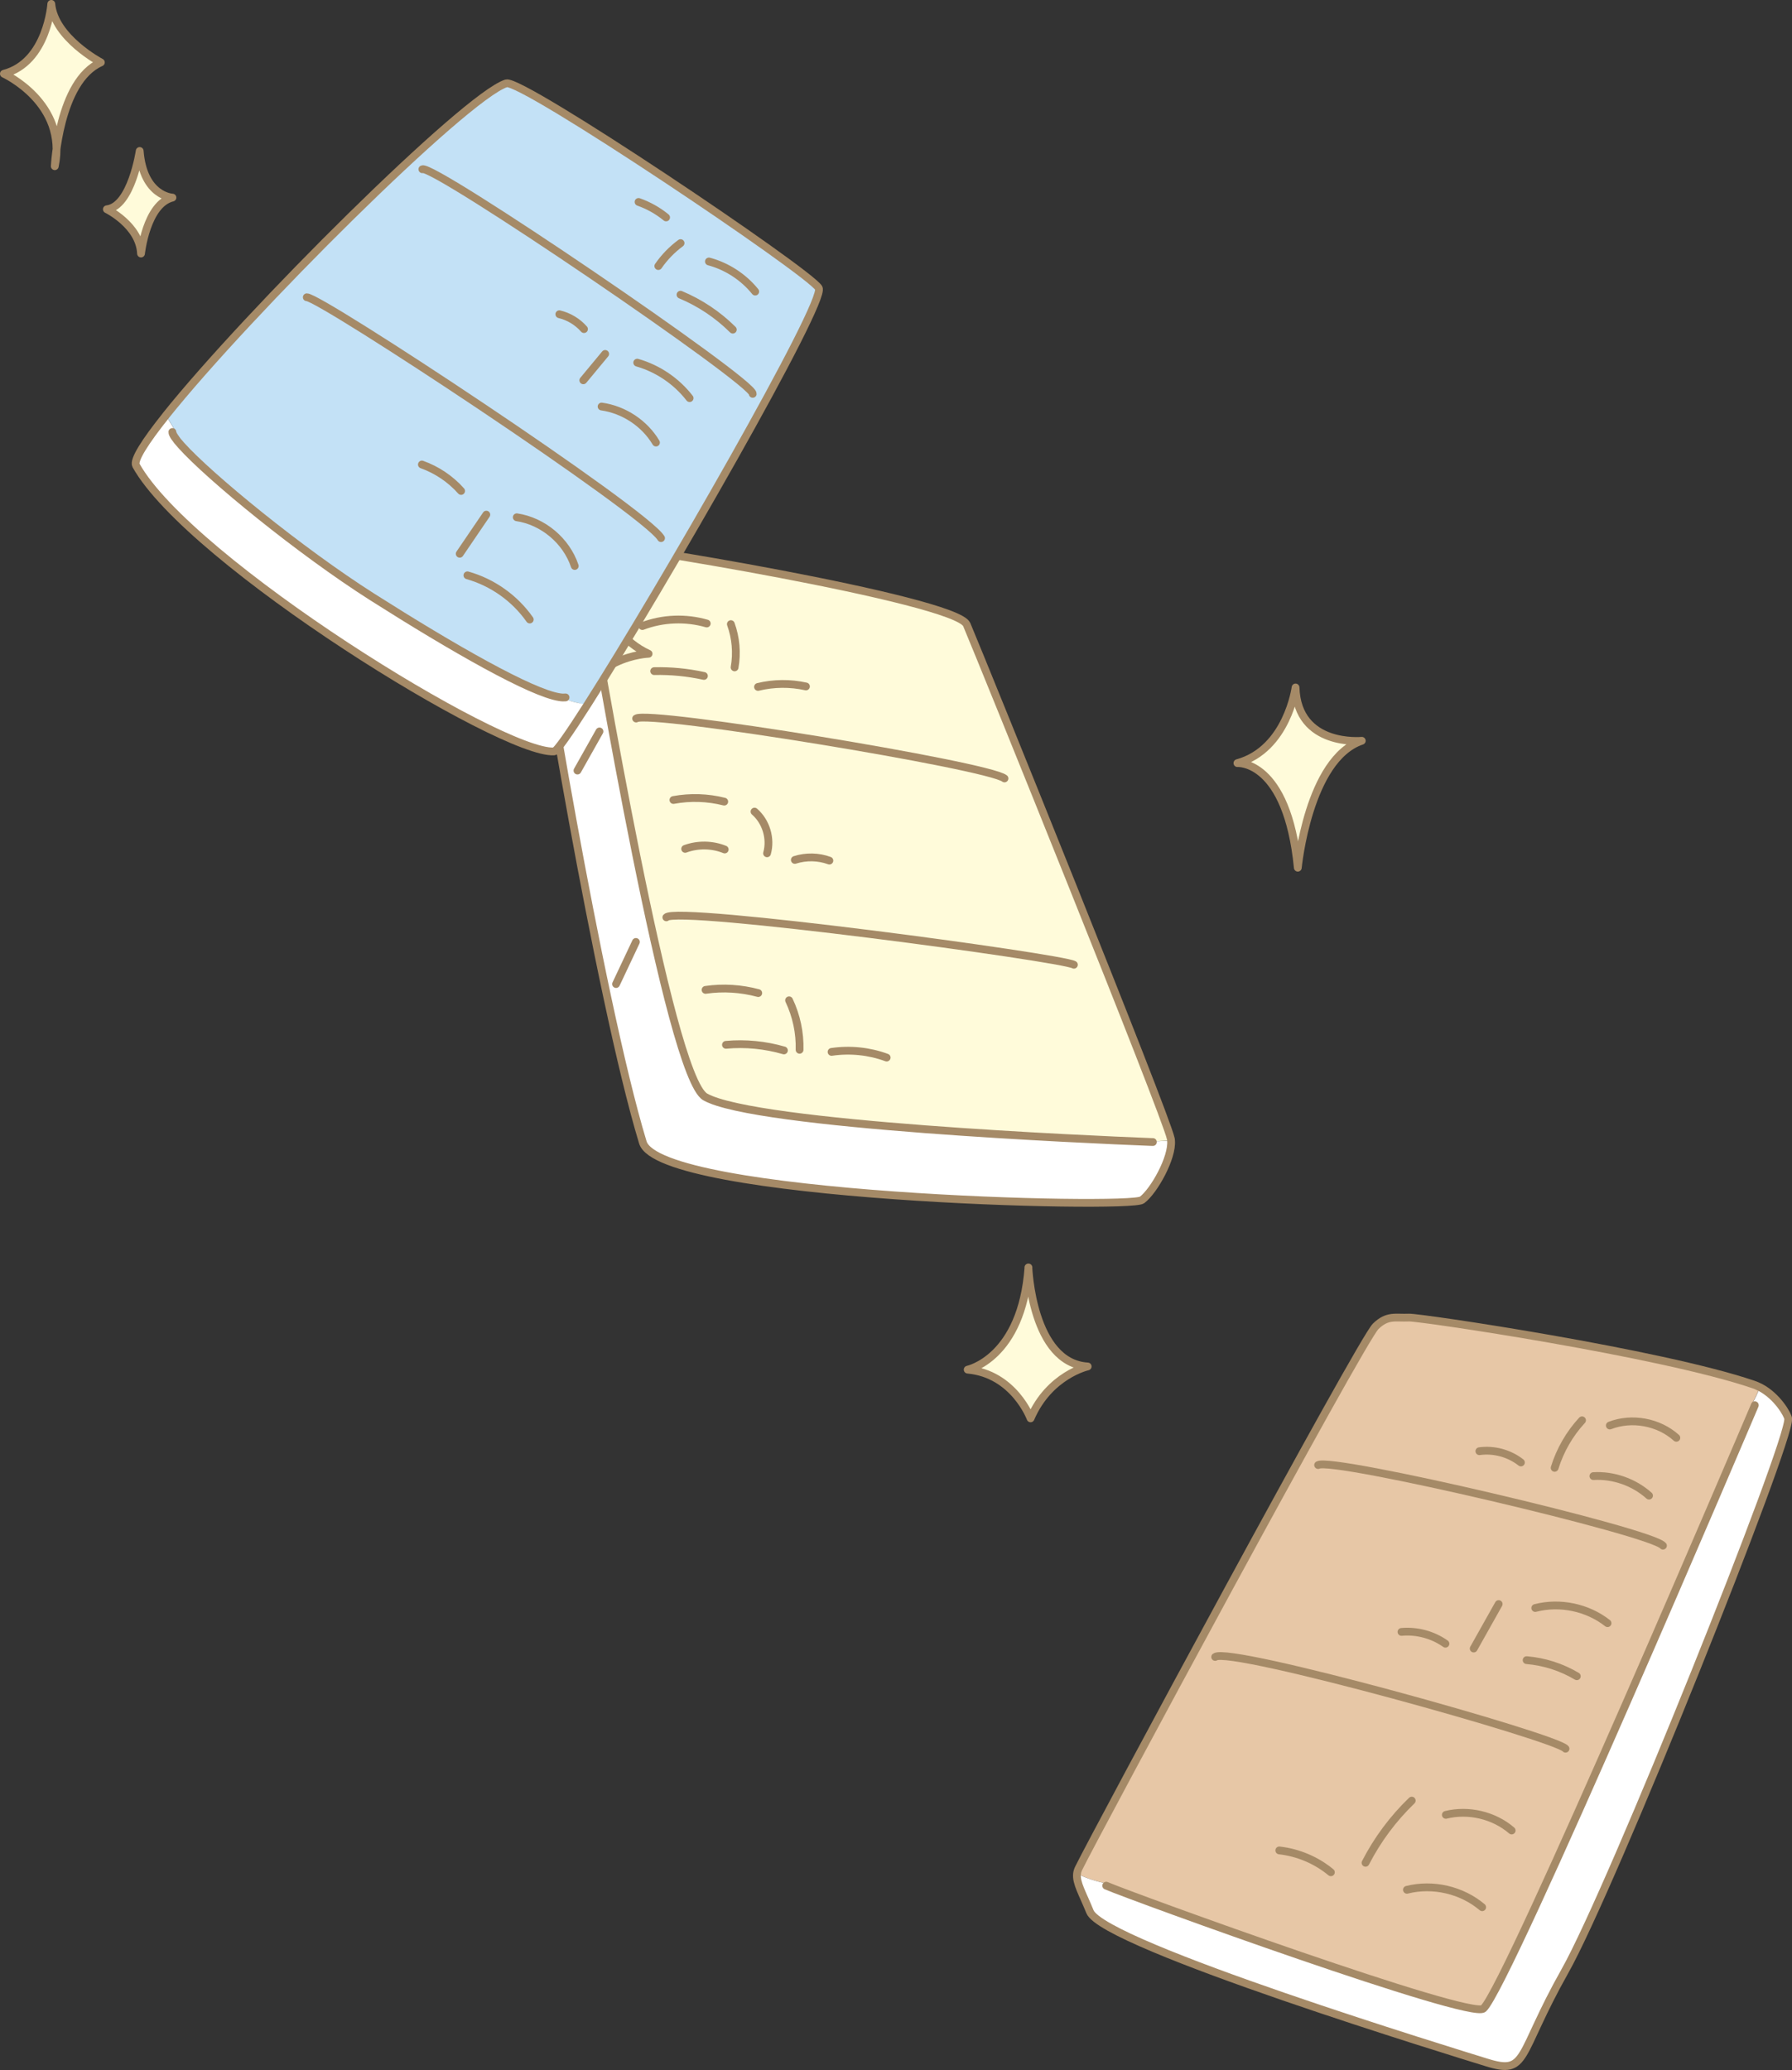 <?xml version="1.0" encoding="UTF-8"?><svg id="b" xmlns="http://www.w3.org/2000/svg" width="230.26" height="266" viewBox="0 0 230.26 266"><rect x="0" y="0" width="230.26" height="266" fill="#333333" stroke="none"/><defs><style>.d,.e{stroke:#a58a67;stroke-linecap:round;stroke-linejoin:round;}.d,.f{fill:#fffbda;}.e{fill:none;}.g{fill:#e7c7a6;}.h{fill:#c3e1f6;}.i{fill:#fff;}</style></defs><g id="c"><path class="g" d="M142.18,242.03c-1.31-.26-2.59-.68-3.8-1.25.03-.24.1-.47.21-.7,2.28-4.63,36.35-67.9,38.17-69.65,1.54-1.48,2.53-1.04,4.27-1.12,1.42-.06,32.28,4.52,44.24,8.59.3.1.58.22.84.36-.25.73-.59,1.44-.99,2.1l.33.22c-.49,1.15-31.73,74.65-34.87,77.52-1.58,1.46-44.93-14.27-48.47-15.79l.05-.29Z"/><path class="i" d="M225.47,180.58l-.33-.22c.4-.66.73-1.37.99-2.1,2.26,1.17,3.58,3.55,3.63,4.03.33,2.9-22.64,60.27-28.69,71-6.17,10.95-4.74,13.4-10.08,11.73-3.38-1.05-49.23-15.07-50.95-19.37-.93-2.31-1.79-3.68-1.66-4.87,1.21.57,2.49.99,3.8,1.25l-.05.29c3.55,1.52,46.89,17.25,48.47,15.79,3.13-2.87,34.38-76.38,34.87-77.52Z"/><path class="e" d="M226.12,178.26c-.27-.14-.55-.27-.84-.36-11.96-4.07-42.82-8.65-44.24-8.59-1.75.08-2.74-.36-4.27,1.12-1.83,1.75-35.9,65.02-38.17,69.65-.11.23-.18.46-.21.7-.13,1.19.73,2.56,1.66,4.87,1.72,4.3,47.57,18.32,50.95,19.37,5.35,1.67,3.91-.78,10.08-11.73,6.05-10.73,29.01-68.11,28.69-71-.06-.48-1.37-2.86-3.63-4.03Z"/><path class="e" d="M225.48,180.57s0,0,0,.01c-.49,1.15-31.73,74.65-34.87,77.52-1.58,1.46-44.93-14.27-48.47-15.79"/><path class="e" d="M169.37,188.26c1.79-1.07,42.88,8.58,44.31,10.36"/><path class="e" d="M156.14,212.92c1.79-1.43,43.95,10.36,45.02,11.79"/><path class="e" d="M206.85,183.18c2.84-1.1,6.28-.47,8.55,1.58"/><path class="e" d="M204.74,189.68c2.59-.15,5.22.78,7.15,2.51"/><path class="e" d="M197.27,206.63c3.17-.82,6.71-.08,9.29,1.95"/><path class="e" d="M196.16,213.33c2.27.19,4.49.9,6.45,2.07"/><path class="e" d="M185.78,233.21c2.92-.72,6.18.05,8.46,2.01"/><path class="e" d="M180.78,242.84c3.33-.84,7.05.02,9.67,2.24"/><path class="e" d="M181.4,231.38c-2.4,2.31-4.42,5.03-5.94,7.99"/><path class="e" d="M192.57,206.12c-1.07,1.91-2.14,3.81-3.21,5.72"/><path class="e" d="M203.28,182.51c-1.61,1.74-2.82,3.85-3.52,6.11"/><path class="e" d="M190.09,186.48c1.88-.26,3.85.28,5.34,1.45"/><path class="e" d="M180.08,209.7c1.98-.18,4.03.37,5.65,1.52"/><path class="e" d="M164.38,237.78c2.42.27,4.76,1.26,6.63,2.81"/><path class="d" d="M159.01,98.06s6.38-.47,7.75,13.44c0,0,1.35-14,8.22-16.31,0,0-8.27.83-8.51-6.85,0,0-1.06,7.95-7.47,9.72Z"/><path class="i" d="M75.23,74.25c1.54,8.82,10.75,64.04,15.38,66.7,6.37,3.65,50.12,5.51,56.7,5.77v-.1c1.06.06,2.12.03,3.16-.08.21,2.2-2.19,6.5-3.73,7.65-1.61,1.2-61.99-.32-64.14-7.4-5.67-18.69-13.86-68.43-13.59-69.67.27-1.22,4.42-7.05,6.64-7.29-.4,1.42-.47,2.93-.22,4.39l-.21.03Z"/><path class="f" d="M147.32,146.62v.1c-6.59-.26-50.34-2.12-56.71-5.77-4.63-2.66-13.84-57.88-15.38-66.7l.21-.03c-.26-1.46-.18-2.97.22-4.39.01,0,.02,0,.03,0,2.2-.2,47.18,7.19,48.54,10.42,2.16,5.11,25.55,62.9,26.21,66.03.02.08.03.16.04.25-1.04.11-2.1.13-3.16.08Z"/><path class="e" d="M150.47,146.54c0-.09-.02-.17-.04-.25-.66-3.13-24.05-60.92-26.21-66.03-1.36-3.23-46.35-10.62-48.54-10.42-.01,0-.02,0-.03,0-2.21.24-6.37,6.06-6.64,7.29-.27,1.24,7.92,50.98,13.59,69.67,2.15,7.08,62.53,8.59,64.14,7.4,1.54-1.15,3.94-5.45,3.73-7.65Z"/><path class="e" d="M148.14,146.75s-.29,0-.83-.03c-6.59-.26-50.34-2.12-56.7-5.77-4.63-2.66-13.84-57.88-15.38-66.7-.09-.51-.15-.87-.18-1.05"/><path class="e" d="M81.74,92.33c1.54-1.13,45.2,6.01,47.33,7.7"/><path class="e" d="M85.62,117.88c1.26-1.51,50.8,5.17,52.37,6.09"/><line class="e" x1="74.2" y1="99.02" x2="77.03" y2="93.99"/><line class="e" x1="79.16" y1="126.45" x2="81.71" y2="121.04"/><path class="e" d="M82.54,80.45c2.62-1,5.57-1.11,8.27-.33"/><path class="e" d="M84.06,86.24c2.14-.05,4.3.16,6.39.62"/><path class="e" d="M86.53,102.8c2.16-.4,4.4-.33,6.53.21"/><path class="e" d="M88.04,109.08c1.63-.6,3.48-.57,5.08.08"/><path class="e" d="M90.66,127.2c2.25-.33,4.57-.18,6.77.41"/><path class="e" d="M93.28,134.26c2.5-.23,5.04.02,7.45.72"/><path class="e" d="M93.91,80.2c.64,1.77.81,3.71.48,5.56"/><path class="e" d="M96.95,104.29c1.49,1.29,2.14,3.47,1.61,5.36"/><path class="e" d="M101.39,128.54c.94,1.98,1.41,4.18,1.35,6.36"/><path class="e" d="M106.85,135.17c2.37-.35,4.83-.1,7.08.73"/><path class="e" d="M102.13,110.5c1.44-.46,3.03-.43,4.44.09"/><path class="e" d="M97.4,88.27c2.01-.49,4.14-.51,6.16-.06"/><path class="d" d="M132.14,162.87s.45,12.29,7.62,12.72c0,0-4.93,1.09-7.34,6.67,0,0-2.12-5.72-8.08-6.26,0,0,6.96-1.43,7.81-13.13Z"/><path class="d" d="M76.75,72.92s-.08,8.01,6.59,11.09c0,0-7.95.24-9.94,8.23,0,0,1.93-9.08-4.37-12.83,0,0,8.04-.36,7.72-6.49Z"/><path class="i" d="M23.28,57.21c3.6,4.02,15.18,13.53,24.55,19.49,10.44,6.63,20.45,12.34,24.08,12.88,1.14.49,2.35.81,3.58.96-2.35,3.69-3.96,6-4.29,6.02-6.74.4-46.79-24.37-53.72-36.75-.37-.66,1.15-3.05,3.85-6.43.74,1.23,1.48,2.45,2.22,3.68l-.27.16Z"/><path class="h" d="M71.91,89.58c-3.63-.53-13.64-6.25-24.08-12.88-9.37-5.96-20.95-15.47-24.55-19.49l.27-.16c-.74-1.23-1.48-2.45-2.22-3.68,10.41-13.03,38.4-40.94,43.72-42.66,1.96-.63,38.86,24.17,40.15,26.3,1.04,1.7-20.29,38.75-29.71,53.53-1.23-.15-2.44-.47-3.58-.96Z"/><path class="e" d="M21.33,53.37c10.41-13.03,38.4-40.94,43.72-42.66,1.96-.63,38.86,24.17,40.15,26.3,1.04,1.7-20.29,38.75-29.71,53.53-2.35,3.69-3.96,6-4.29,6.02-6.74.4-46.79-24.37-53.72-36.75-.37-.66,1.15-3.05,3.85-6.43Z"/><path class="e" d="M22.15,55.51c-.02.28.38.88,1.13,1.71,3.6,4.02,15.18,13.53,24.55,19.49,10.44,6.63,20.45,12.34,24.08,12.88.3.05.56.05.76.03"/><path class="e" d="M54.27,21.75c1.32-.74,42.65,27.36,42.45,28.86"/><path class="e" d="M39.42,38.2c1.69-.08,43.4,27.46,45.52,30.95"/><path class="e" d="M91.09,33.6c2.32.62,4.44,2,5.95,3.87"/><path class="e" d="M87.44,37.87c2.5,1.04,4.8,2.58,6.72,4.49"/><path class="e" d="M81.88,46.6c2.65.76,5.04,2.38,6.73,4.56"/><path class="e" d="M77.3,52.24c2.86.4,5.51,2.15,6.99,4.63"/><path class="e" d="M66.4,66.47c3.37.5,6.37,3.02,7.45,6.26"/><path class="e" d="M60.06,73.93c3.21.9,6.09,2.94,8.01,5.68"/><path class="e" d="M87.45,31.24c-1.11.82-2.08,1.82-2.86,2.95"/><path class="e" d="M77.76,45.48c-.94,1.13-1.87,2.26-2.81,3.39"/><path class="e" d="M62.49,66.13c-1.14,1.68-2.28,3.35-3.42,5.03"/><path class="e" d="M54.21,59.69c1.93.69,3.68,1.87,5.04,3.4"/><path class="e" d="M71.87,40.38c1.22.29,2.35.97,3.17,1.91"/><path class="e" d="M82.05,25.95c1.28.45,2.49,1.13,3.54,1.99"/><path class="d" d="M7.04,21.36s.5-10.95,5.92-13.34c0,0-5.97-3.14-6.37-7.52,0,0-.5,7.52-6.09,8.98,0,0,8.22,3.75,6.54,11.88Z"/><path class="d" d="M17.95,19.4s-1.06,7.13-4.22,7.49c0,0,4.22,2.07,4.39,5.69,0,0,.68-6.37,4.04-7.19,0,0-3.75-.15-4.21-5.99Z"/></g></svg>